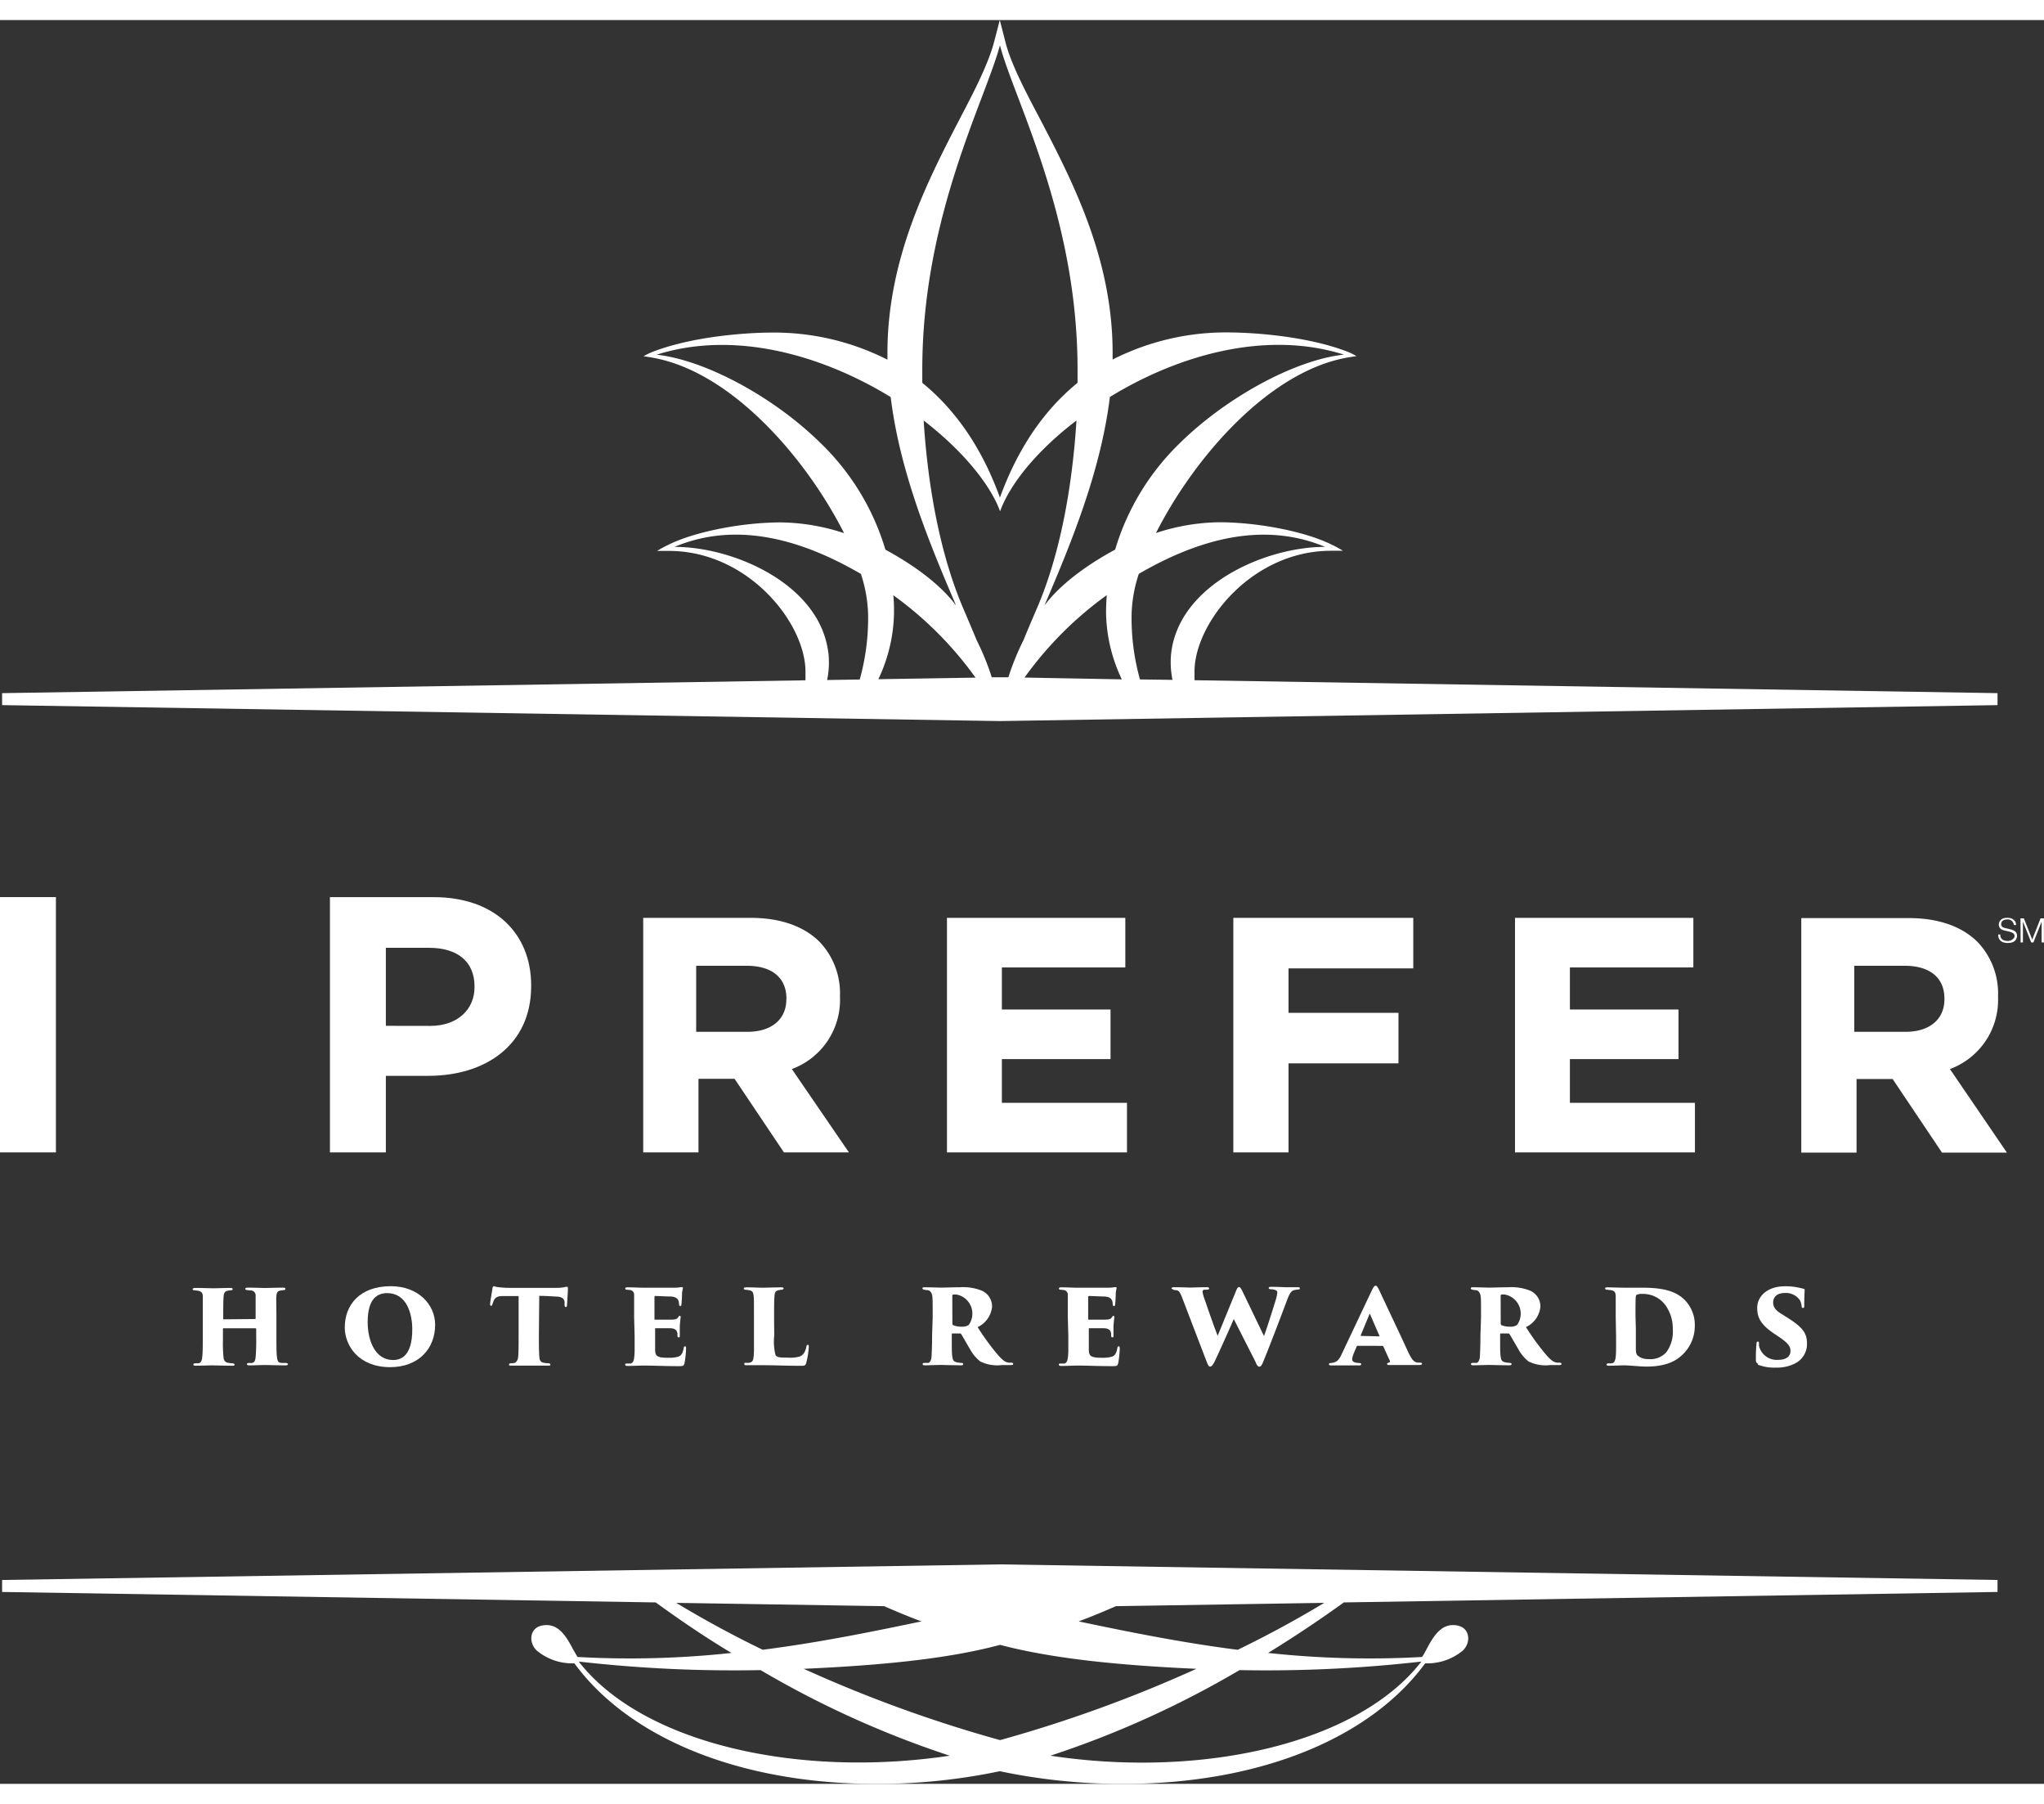 <?xml version="1.0" encoding="utf-8"?> 

<!-- Generator: Adobe Illustrator 16.0.0, SVG Export Plug-In . SVG Version: 6.00 Build 0) --> 

<!DOCTYPE svg PUBLIC "-//W3C//DTD SVG 1.1//EN" "http://www.w3.org/Graphics/SVG/1.1/DTD/svg11.dtd">
<svg xmlns="http://www.w3.org/2000/svg" id="Layer_1" data-name="Layer 1" width="85px" height="75px" viewBox="0 0 283.3 244.41">
  <rect x="0" y="0" width="283.3" height="244.41" fill="#333333" stroke="none"/>
  <defs>
    <style>
      .cls-1 {
        fill: #fff;
      }
    </style>
  </defs>
    <g>
    <g>
      <path class="cls-1" d="M137.46,91.07a35.79,35.79,0,0,0-2.09-5.13c-.59-1.43-1.23-2.92-1.88-4.45-3.35-7.85-4.93-17.45-5.47-26,4.64,3.58,8.2,7.59,10,11.2a14.41,14.41,0,0,1,.59,1.38h0a14.75,14.75,0,0,1,.59-1.38c1.75-3.61,5.31-7.63,10-11.2-.54,8.6-2.11,18.19-5.47,26-.66,1.54-1.29,3-1.88,4.45a35.94,35.94,0,0,0-2.09,5.13l-1.12,0ZM114.8,87.63C113.64,78.24,101.8,73,93.49,73c8.65-3.62,17.68-1,25.83,3.75a19.29,19.29,0,0,1,1,5.63,31.54,31.54,0,0,1-1.16,9l-4.52.07a11.93,11.93,0,0,0,.17-3.81m9-7.94a49.89,49.89,0,0,1,11.4,11.42l-13.47.22a22.2,22.2,0,0,0,2.17-9.18c0-.83,0-1.65-.1-2.46m-10-21c-6.4-6.37-16-11.59-22.8-12.33,10.89-3.44,23,.1,32.44,5.87,1.27,10.44,5.47,20.49,9.07,28.9-2.11-2.85-5.73-5.55-9.8-7.75a34.06,34.06,0,0,0-8.9-14.69M138.57,3.42c2,7.66,10.78,23.74,10.78,45q0,.91,0,1.85c-6.35,5.16-9.33,12-10.76,15.9-1.43-3.93-4.41-10.74-10.76-15.9q0-.94,0-1.85c0-21.23,8.76-37.31,10.78-45m47.65,42.94c-6.85.74-16.4,6-22.8,12.33a34.06,34.06,0,0,0-8.9,14.69c-4.07,2.2-7.69,4.9-9.8,7.75,3.59-8.41,7.79-18.46,9.07-28.9,9.39-5.76,21.55-9.31,32.44-5.87m-30.77,45L142,91.11a49.89,49.89,0,0,1,11.4-11.42c-.06.81-.1,1.63-.1,2.46a22.16,22.16,0,0,0,2.17,9.18M183.66,73c-8.31,0-20.15,5.24-21.32,14.62a12,12,0,0,0,.17,3.81L158,91.37a31.55,31.55,0,0,1-1.16-9,19.29,19.29,0,0,1,1-5.63C166,72,175,69.39,183.66,73m-18.1,18.48c0-.4,0-.79,0-1.2,0-6.7,7.9-16.74,18.94-16.74h1.63a14.4,14.4,0,0,0-1.46-.8c-3.6-1.83-10.24-3.15-15.72-3.15a29,29,0,0,0-8.73,1.49c5.36-10.57,15.72-22.43,26.57-24.32.58-.1,1.22-.19,1.22-.19a8.6,8.6,0,0,0-1.26-.62c-6.77-2.6-15.7-2.66-16.07-2.66a34.75,34.75,0,0,0-16.47,3.75c0-.31,0-.63,0-.94,0-13.06-5.58-23.78-10.06-32.39C142,9.65,140.1,6,139.34,3c-.22-.89-.77-3-.77-3l-.78,3C137,6,135.14,9.67,133,13.73,128.55,22.34,123,33.06,123,46.12c0,.31,0,.63,0,.94a34.75,34.75,0,0,0-16.47-3.75c-.38,0-9.3.06-16.07,2.66a8.54,8.54,0,0,0-1.26.62s.64.08,1.22.19c10.85,1.89,21.21,13.75,26.57,24.32a29,29,0,0,0-8.73-1.49c-5.48,0-12.11,1.32-15.72,3.15a14.08,14.08,0,0,0-1.46.8H92.7c11,0,18.94,10,18.94,16.73,0,.41,0,.8,0,1.2L.29,93.27v1.66l138.28,2.21,138.29-2.21V93.27Z"/>
      <path class="cls-1" d="M171.5,225.83c-7.34-.94-14.41-2.33-22-3.93,1.65-.61,3.38-1.33,5.17-2.11l28.87-.46c-3.49,2.11-7.49,4.32-12,6.51m25.43,1.67c-8.81,11.32-30.28,16.19-51.38,13a134,134,0,0,0,26.21-11.86,190,190,0,0,0,25.17-1.18m-85.57,1c10-.45,19.63-1.28,27.21-3.32,7.58,2,17.18,2.87,27.21,3.32a186.44,186.44,0,0,1-27.21,9.88,186.37,186.37,0,0,1-27.21-9.88m-31.15-1a190,190,0,0,0,25.17,1.18,134.06,134.06,0,0,0,26.21,11.86c-21.09,3.15-42.56-1.71-51.38-13m13.42-8.18,28.87.46c1.79.78,3.52,1.5,5.17,2.11-7.62,1.6-14.69,3-22,3.93-4.52-2.19-8.52-4.4-12-6.51M.29,216.16v1.66l90.59,1.45c3,2.17,6.46,4.58,10.5,7a130.22,130.22,0,0,1-21.33.56c-.19-.29-.38-.66-.59-1-.81-1.53-1.82-3.42-3.69-3.42-1.34,0-2.13.7-2.13,1.89a2.37,2.37,0,0,0,.79,1.67,7.68,7.68,0,0,0,5.18,1.74c7.65,10.42,23,16.71,41.9,16.71a82.8,82.8,0,0,0,17.06-1.76,82.82,82.82,0,0,0,17.06,1.76c18.92,0,34.26-6.29,41.9-16.71a7.68,7.68,0,0,0,5.18-1.74,2.37,2.37,0,0,0,.79-1.67c0-1.18-.8-1.89-2.13-1.89-1.86,0-2.88,1.9-3.69,3.42-.21.39-.4.76-.59,1a130.22,130.22,0,0,1-21.33-.56c4-2.46,7.55-4.87,10.5-7l90.6-1.45v-1.66L138.57,214Z"/>
      <path class="cls-1" d="M35.33,180s.1,0,.1-.08v-.3c0-2.23,0-2.41,0-2.87a.67.67,0,0,0-.65-.71l-.51-.05c-.2,0-.28-.12-.28-.17s.07-.17.3-.17c.88,0,2.31.05,2.4.05s1.92-.05,2.56-.05c.26,0,.3.07.3.17s-.05.17-.23.17a4,4,0,0,0-.46.07c-.38.05-.5.26-.55.73s0,.79,0,3v2.51c0,1.39,0,2.41.08,3s.18.73.63.79c.2,0,.48,0,.61,0s.28.08.28.18-.15.15-.33.15c-1,0-2.64-.05-2.88-.05s-1.4.05-2.16.05c-.28,0-.31-.08-.31-.17s.08-.16.26-.16a2.82,2.82,0,0,0,.43,0c.36-.07.46-.33.51-.81a28,28,0,0,0,.08-2.81v-1.09a.1.1,0,0,0-.1-.1H31a.09.09,0,0,0-.1.1v1.52a19.72,19.72,0,0,0,.08,2.41c.05.43.23.71.68.76a4.73,4.73,0,0,0,.56.07c.2,0,.28.08.28.18s0,.15-.28.15c-.83,0-2.78-.05-2.86-.05l-2.25.05c-.17,0-.31-.05-.31-.15s.05-.17.25-.18.25,0,.43,0c.38-.05.51-.41.55-.86.07-.61.08-1.54.08-2.92v-2.46c0-2.23,0-2.53,0-3s-.15-.74-.71-.83l-.45-.05c-.23,0-.25-.13-.25-.18s.15-.15.31-.15c.88,0,2.2.05,2.53.05.61,0,1.75-.05,2.39-.05.28,0,.31.08.31.18s-.07.13-.26.15a2.67,2.67,0,0,0-.46.07c-.43.08-.5.43-.53.81s-.05,1.06-.05,2.76v.3c0,.08.05.08.1.08Z"/>
      <path class="cls-1" d="M57.14,181.41c0-2.18-.79-5-3.47-5-1.27,0-2.71.64-2.71,4,0,2.64,1.06,5.27,3.52,5.27.91,0,2.66-.35,2.66-4.23m-9.35-.33c0-3,2-5.67,6.39-5.67,3.77,0,6.13,2.53,6.13,5.34,0,3.35-2.33,5.88-6.23,5.88-4.4,0-6.3-3-6.3-5.55"/>
      <path class="cls-1" d="M74.69,182.27c0,1.09,0,2.36.07,3,0,.36.15.73.6.79a4.77,4.77,0,0,0,.6.07c.26,0,.33.1.33.2s-.08.13-.35.13c-1,0-2.58,0-2.79,0l-2.25,0c-.25,0-.35,0-.35-.15s.13-.17.3-.18.3,0,.48-.05.43-.35.48-.76c.07-.61.07-1.62.07-3v-5.5c-.56,0-1.52,0-2.25,0s-1.09.25-1.27.83a2.51,2.51,0,0,1-.12.31c0,.1-.08.21-.18.21s-.15-.13-.13-.3c.08-.69.22-1.44.33-2.1,0-.22.12-.31.2-.31s.2.07.43.1a12.61,12.61,0,0,0,1.69.12h6.61a5.19,5.19,0,0,0,.89-.07,4.52,4.52,0,0,1,.48-.08c.17,0,.15.08.15.5,0,.16-.1,1.65-.12,2s-.1.3-.18.3-.15-.08-.16-.25,0-.26,0-.35c0-.45-.23-.76-1-.84-.53,0-1.32-.1-2.51-.1Z"/>
      <path class="cls-1" d="M87.89,179.76c0-2.38,0-2.64,0-3.11a.63.63,0,0,0-.53-.66,3.52,3.52,0,0,0-.45-.05c-.22,0-.25-.1-.25-.18s.08-.15.31-.15c.89,0,1.59.05,2.22.05l4.29,0a4.65,4.65,0,0,0,.84-.07.79.79,0,0,1,.23,0c.08,0,.12.07.1.15a6.53,6.53,0,0,0-.12.69c0,.36,0,.66-.08,1.55,0,.12-.07.23-.16.23s-.15-.07-.17-.2,0-.31-.08-.53-.26-.53-1-.6c-.55,0-1.75-.07-2.21-.07-.08,0-.12.05-.12.15v3c0,.1,0,.13.12.13.45,0,1.47,0,2,0,.81,0,1-.08,1.19-.36.07-.13.13-.18.2-.18s.12.1.12.18-.1.79-.12,1.32c0,.31,0,1.07,0,1.24s0,.25-.15.25-.15-.07-.17-.23,0-.18,0-.28c-.08-.45-.25-.71-1-.76-.46,0-1.59,0-2,0-.08,0-.1,0-.1.12v1c0,.48,0,1.16,0,1.74,0,1,.2,1.24,1.88,1.24a4.44,4.44,0,0,0,1.37-.17c.41-.17.58-.51.71-1.17,0-.17.1-.25.2-.25s.13.12.13.3a13.76,13.76,0,0,1-.22,2.07c-.11.36-.23.38-.78.38-2.21,0-3.27-.08-4.84-.08-.69,0-1.41.05-2.25.05-.28,0-.35-.08-.35-.18s0-.15.3-.15.26,0,.43,0c.48-.08.53-.65.58-1.65,0-.55,0-1.34,0-2.13Z"/>
      <path class="cls-1" d="M107.31,182.29a7.61,7.61,0,0,0,.18,2.71c.22.3.48.35,1.72.35a4.67,4.67,0,0,0,1.64-.16c.41-.17.73-.51.91-1.31,0-.16.08-.3.21-.3s.13.1.13.3a12,12,0,0,1-.36,2.22c-.13.38-.23.38-.78.38-2.23,0-3.6-.08-5.17-.08-.69,0-1.44,0-2.28,0-.23,0-.35,0-.35-.18s.08-.15.28-.15l.35,0c.59-.1.66-.33.71-1.65,0-.56,0-1.35,0-2.15v-2.51c0-2.38,0-2.55-.05-3s-.16-.63-.51-.73a3.35,3.35,0,0,0-.55-.08c-.16,0-.3-.05-.3-.17s.12-.17.41-.17c.89,0,1.62.05,2.25.05.08,0,2-.05,2.53-.05.26,0,.33.07.33.15s-.13.18-.26.18a2.57,2.57,0,0,0-.45.07c-.41.07-.53.33-.56.84s-.05.68-.05,3.09Z"/>
      <path class="cls-1" d="M132,180.65a.27.27,0,0,0,.13.21,3,3,0,0,0,1.22.2,1.62,1.62,0,0,0,.91-.23,2.69,2.69,0,0,0-1.62-4.21,1.61,1.61,0,0,0-.55,0c-.07,0-.1.05-.1.17Zm-2.73-.89c0-2.23,0-2.45-.05-2.91s-.3-.81-.61-.84-.4-.05-.51-.07-.25-.08-.25-.17,0-.17.3-.17c.59,0,2.11.05,2.3.05s1.8-.05,2.54-.05a6.93,6.93,0,0,1,3.11.48,2.38,2.38,0,0,1,1.4,2.23,3.5,3.5,0,0,1-2,2.81,33.82,33.82,0,0,0,2.74,3.77c.76.88,1.11,1.09,1.57,1.16.15,0,.28,0,.4,0s.23.1.23.18-.17.15-.3.15h-1.29a5.32,5.32,0,0,1-3-.51,5.55,5.55,0,0,1-1.42-1.72c-.69-1.16-.94-1.64-1.22-2.07a.16.16,0,0,0-.17-.08l-1,0a.11.11,0,0,0-.12.12V183c0,1.07,0,1.77.07,2.2s.12.66.56.78a3.4,3.4,0,0,0,.68.1c.27,0,.27.1.27.18s-.07.15-.28.15c-1,0-2.76-.05-2.84-.05s-1.72.05-2.2.05c-.25,0-.3-.08-.3-.18s.1-.15.26-.15.35,0,.51,0,.43-.31.46-.83.08-1.55.08-3Z"/>
      <path class="cls-1" d="M148,179.76c0-2.38,0-2.64,0-3.11a.63.63,0,0,0-.53-.66,3.52,3.52,0,0,0-.45-.05c-.22,0-.25-.1-.25-.18s.08-.15.31-.15c.89,0,1.59.05,2.22.05l4.29,0a4.65,4.65,0,0,0,.84-.07.79.79,0,0,1,.23,0c.08,0,.12.07.1.15a6.53,6.53,0,0,0-.12.69c0,.36,0,.66-.08,1.55,0,.12-.07.23-.16.23s-.15-.07-.17-.2,0-.31-.08-.53-.26-.53-1-.6c-.55,0-1.75-.07-2.21-.07-.08,0-.12.05-.12.15v3c0,.1,0,.13.12.13.45,0,1.47,0,2,0,.81,0,1-.08,1.19-.36.07-.13.13-.18.2-.18s.12.1.12.18-.1.79-.12,1.32c0,.31,0,1.07,0,1.24s0,.25-.15.25-.15-.07-.17-.23,0-.18,0-.28c-.08-.45-.25-.71-1-.76-.46,0-1.59,0-2,0-.08,0-.1,0-.1.12v1c0,.48,0,1.16,0,1.74,0,1,.2,1.24,1.88,1.24a4.44,4.44,0,0,0,1.37-.17c.41-.17.58-.51.71-1.17,0-.17.1-.25.2-.25s.13.12.13.3a13.76,13.76,0,0,1-.22,2.07c-.11.36-.23.38-.78.38-2.21,0-3.27-.08-4.84-.08-.69,0-1.41.05-2.25.05-.28,0-.35-.08-.35-.18s0-.15.3-.15.26,0,.43,0c.48-.08.53-.65.58-1.65,0-.55,0-1.34,0-2.13Z"/>
      <path class="cls-1" d="M163.83,177c-.25-.63-.41-.94-.79-1-.17,0-.3,0-.43-.08s-.23-.1-.23-.18.1-.15.31-.15c.92,0,2,.05,2.23.05.43,0,1.55-.05,2.36-.05.2,0,.31.07.31.17s-.1.17-.25.17l-.36,0c-.2,0-.31.13-.31.31a6.44,6.44,0,0,0,.38,1.27c.13.41,1.19,3.49,1.72,4.81l2.56-6.25c.15-.36.26-.5.41-.5s.3.25.51.68l2.94,6.11c.46-1.27,1.12-3.35,1.54-4.72a7.57,7.57,0,0,0,.31-1.26c0-.28-.1-.45-.91-.51-.17,0-.28-.07-.28-.15s0-.18.3-.18c1,0,1.78.05,1.92.05s1.24,0,1.77,0c.18,0,.31,0,.31.15s0,.15-.25.17a3.43,3.43,0,0,0-.46.07c-.45.08-.69.41-1.09,1.5-.63,1.67-2,5.32-3.16,8.18-.2.48-.36.94-.63.94s-.35-.23-.58-.73L171,180c-.68,1.6-1.85,4.17-2.58,5.75-.25.51-.46.84-.69.84s-.31-.23-.61-1Z"/>
      <path class="cls-1" d="M191.11,182.4c.1,0,.1,0,.08-.07l-1.3-3c-.05-.08-.05-.05-.08,0l-1.22,2.94c0,.05,0,.07,0,.07Zm-2.94,1.31c-.1,0-.15.1-.16.15l-.35.84a2.89,2.89,0,0,0-.25.87c0,.48.63.5,1,.53.21,0,.26.08.26.15s-.08.18-.28.18c-.73,0-1.22,0-2.07,0-.16,0-1.12,0-1.83,0-.23,0-.3-.07-.3-.17s.08-.16.26-.16c.71-.08,1.09-.28,1.52-1.26l4-8.46c.35-.76.51-1,.69-1s.3.21.58.78c.36.81,2.92,6.18,3.91,8.36.51,1.06.78,1.44,1.34,1.52l.33,0c.18,0,.28.08.28.16s-.13.17-.3.17l-4.26,0c-.2,0-.3-.07-.3-.15s.1-.13.2-.17.28-.07.2-.25l-.91-2a.15.15,0,0,0-.13-.08Z"/>
      <path class="cls-1" d="M208,180.65a.27.27,0,0,0,.13.21,3,3,0,0,0,1.22.2,1.62,1.62,0,0,0,.91-.23,2.69,2.69,0,0,0-1.62-4.21,1.61,1.61,0,0,0-.55,0c-.07,0-.1.05-.1.17Zm-2.73-.89c0-2.23,0-2.45-.05-2.91s-.3-.81-.61-.84-.4-.05-.51-.07-.25-.08-.25-.17,0-.17.3-.17c.59,0,2.11.05,2.3.05s1.8-.05,2.54-.05a6.93,6.93,0,0,1,3.11.48,2.38,2.38,0,0,1,1.4,2.23,3.5,3.5,0,0,1-2,2.81,33.82,33.82,0,0,0,2.74,3.77c.76.88,1.11,1.09,1.57,1.16.15,0,.28,0,.4,0s.23.1.23.18-.17.15-.3.15h-1.29a5.32,5.32,0,0,1-3-.51,5.53,5.53,0,0,1-1.42-1.72c-.69-1.16-.94-1.64-1.22-2.07a.16.16,0,0,0-.17-.08l-1,0a.11.11,0,0,0-.12.12V183c0,1.07,0,1.77.07,2.2s.12.66.56.78a3.4,3.4,0,0,0,.68.1c.27,0,.27.1.27.18s-.07.15-.28.15c-1,0-2.76-.05-2.84-.05s-1.72.05-2.2.05c-.25,0-.3-.08-.3-.18s.1-.15.26-.15.35,0,.51,0,.43-.31.46-.83.08-1.55.08-3Z"/>
      <path class="cls-1" d="M226.73,181.38c0,1.52,0,2.41,0,2.69,0,.66.1.86.26,1a2.15,2.15,0,0,0,1.45.48,3,3,0,0,0,2.5-.93,4.83,4.83,0,0,0,.91-3.24,5.54,5.54,0,0,0-1-3.27,3.85,3.85,0,0,0-3.24-1.59,1.67,1.67,0,0,0-.78.13c-.13.12-.15.18-.15,2.86Zm-2.79-1.62c0-2.1,0-2.4,0-2.86s-.07-.84-.73-.91l-.48-.05c-.23,0-.25-.12-.25-.18s0-.15.31-.15,1.72.05,2.43.05c.5,0,1.09,0,2.43,0,2.69,0,4.54.41,5.83,1.67a4.94,4.94,0,0,1,1.42,3.64,5.47,5.47,0,0,1-1.65,3.92c-.74.71-2,1.7-5.07,1.7-.79,0-2.43-.17-3-.17s-1.52.05-2.21.05c-.25,0-.3-.08-.3-.17s.1-.16.26-.16a2.33,2.33,0,0,0,.43,0c.71-.07.63-1.11.63-3.78Z"/>
      <path class="cls-1" d="M243.7,186.22a.53.53,0,0,1-.33-.58,19,19,0,0,1,.08-2.21c0-.26.11-.31.2-.31s.13.07.15.21a3.57,3.57,0,0,0,0,.38,2.52,2.52,0,0,0,2.61,1.95c1.34,0,1.75-.63,1.75-1.21s-.2-1-1.45-1.88l-.91-.61c-1.77-1.22-2.25-2.18-2.25-3.5,0-1.65,1.45-3,3.85-3a8.34,8.34,0,0,1,1.8.17c.23.05.5.1.74.17s.18.08.18.21c0,.53-.05.78-.05,2.1,0,.25,0,.35-.17.35s-.16,0-.2-.28a2.19,2.19,0,0,0-.23-.79,2.38,2.38,0,0,0-2.07-1c-1.24,0-1.64.69-1.64,1.31s.3,1.06,1.12,1.57l.84.53c2.13,1.34,2.73,2.15,2.73,3.59a3,3,0,0,1-1.65,2.76,5.47,5.47,0,0,1-2.68.58,6.2,6.2,0,0,1-2.5-.41"/>
    </g>
    <g>
      <path class="cls-1" d="M280.06,127.82h.32v-2.89h0l1.15,2.89h.3l1.14-2.89h0v2.89h.32v-3.34h-.47l-1.15,2.93-1.16-2.93h-.47Zm-3.11-1.1c0,.82.54,1.17,1.33,1.17,1.18,0,1.28-.73,1.28-1,0-.55-.39-.75-.87-.88l-.82-.2c-.27-.07-.51-.2-.51-.51,0-.5.4-.67.84-.67a.82.82,0,0,1,.91.77h.32c0-.68-.57-1-1.24-1-.94,0-1.15.61-1.15.94,0,.52.36.71.75.81l.74.18c.31.08.69.23.69.6s-.53.68-.89.68c-.61,0-1.11-.21-1.09-.9Z"/>
      <path class="cls-1" d="M53.48,139.37V128.56h6c3.88,0,6.29,1.87,6.29,5.36v.1c0,3-2.27,5.36-6.14,5.36Zm-7.75,17.54h7.75V146.3h5.89c7.9,0,14.25-4.25,14.25-12.43v-.1c0-7.23-5.08-12.23-13.49-12.23H45.73ZM0,156.91H7.75V121.53H0Z"/>
      <g>
        <path class="cls-1" d="M116.42,135.33v-.09a10.31,10.31,0,0,0-2.83-7.51c-2.18-2.18-5.48-3.32-9.53-3.32H89.15v32.5h7.66v-10.2h5l6.75,10.06.1.14h9l-7.91-11.55A10.21,10.21,0,0,0,116.42,135.33Zm-7.43.27v.09c0,2.78-2.06,4.51-5.38,4.51H96.49v-9.15h7C107,131.05,109,132.71,109,135.61Z"/>
        <polygon class="cls-1" points="138.86 143.98 153.92 143.98 153.92 137.11 138.86 137.11 138.86 131.28 155.97 131.28 155.97 124.41 131.25 124.41 131.25 156.91 156.2 156.91 156.2 150.04 138.86 150.04 138.86 143.98"/>
        <polygon class="cls-1" points="170.94 156.91 178.59 156.91 178.59 144.57 193.83 144.57 193.83 137.57 178.59 137.57 178.59 131.41 195.88 131.41 195.88 124.41 170.94 124.41 170.94 156.91"/>
        <path class="cls-1" d="M270.26,145.36a10.21,10.21,0,0,0,6.67-10v-.09a10.32,10.32,0,0,0-2.83-7.51c-2.18-2.18-5.48-3.32-9.53-3.32H249.66v32.5h7.66v-10.2h5l6.75,10.06.09.14h9Zm-.76-9.76v.09c0,2.78-2.06,4.51-5.38,4.51H257v-9.15h7C267.49,131.05,269.5,132.71,269.5,135.61Z"/>
        <polygon class="cls-1" points="217.59 143.98 232.64 143.98 232.64 137.11 217.59 137.11 217.59 131.28 234.7 131.28 234.7 124.41 209.98 124.41 209.98 156.91 234.92 156.91 234.92 150.04 217.59 150.04 217.59 143.98"/>
      </g>
    </g>
  </g>
</svg>
